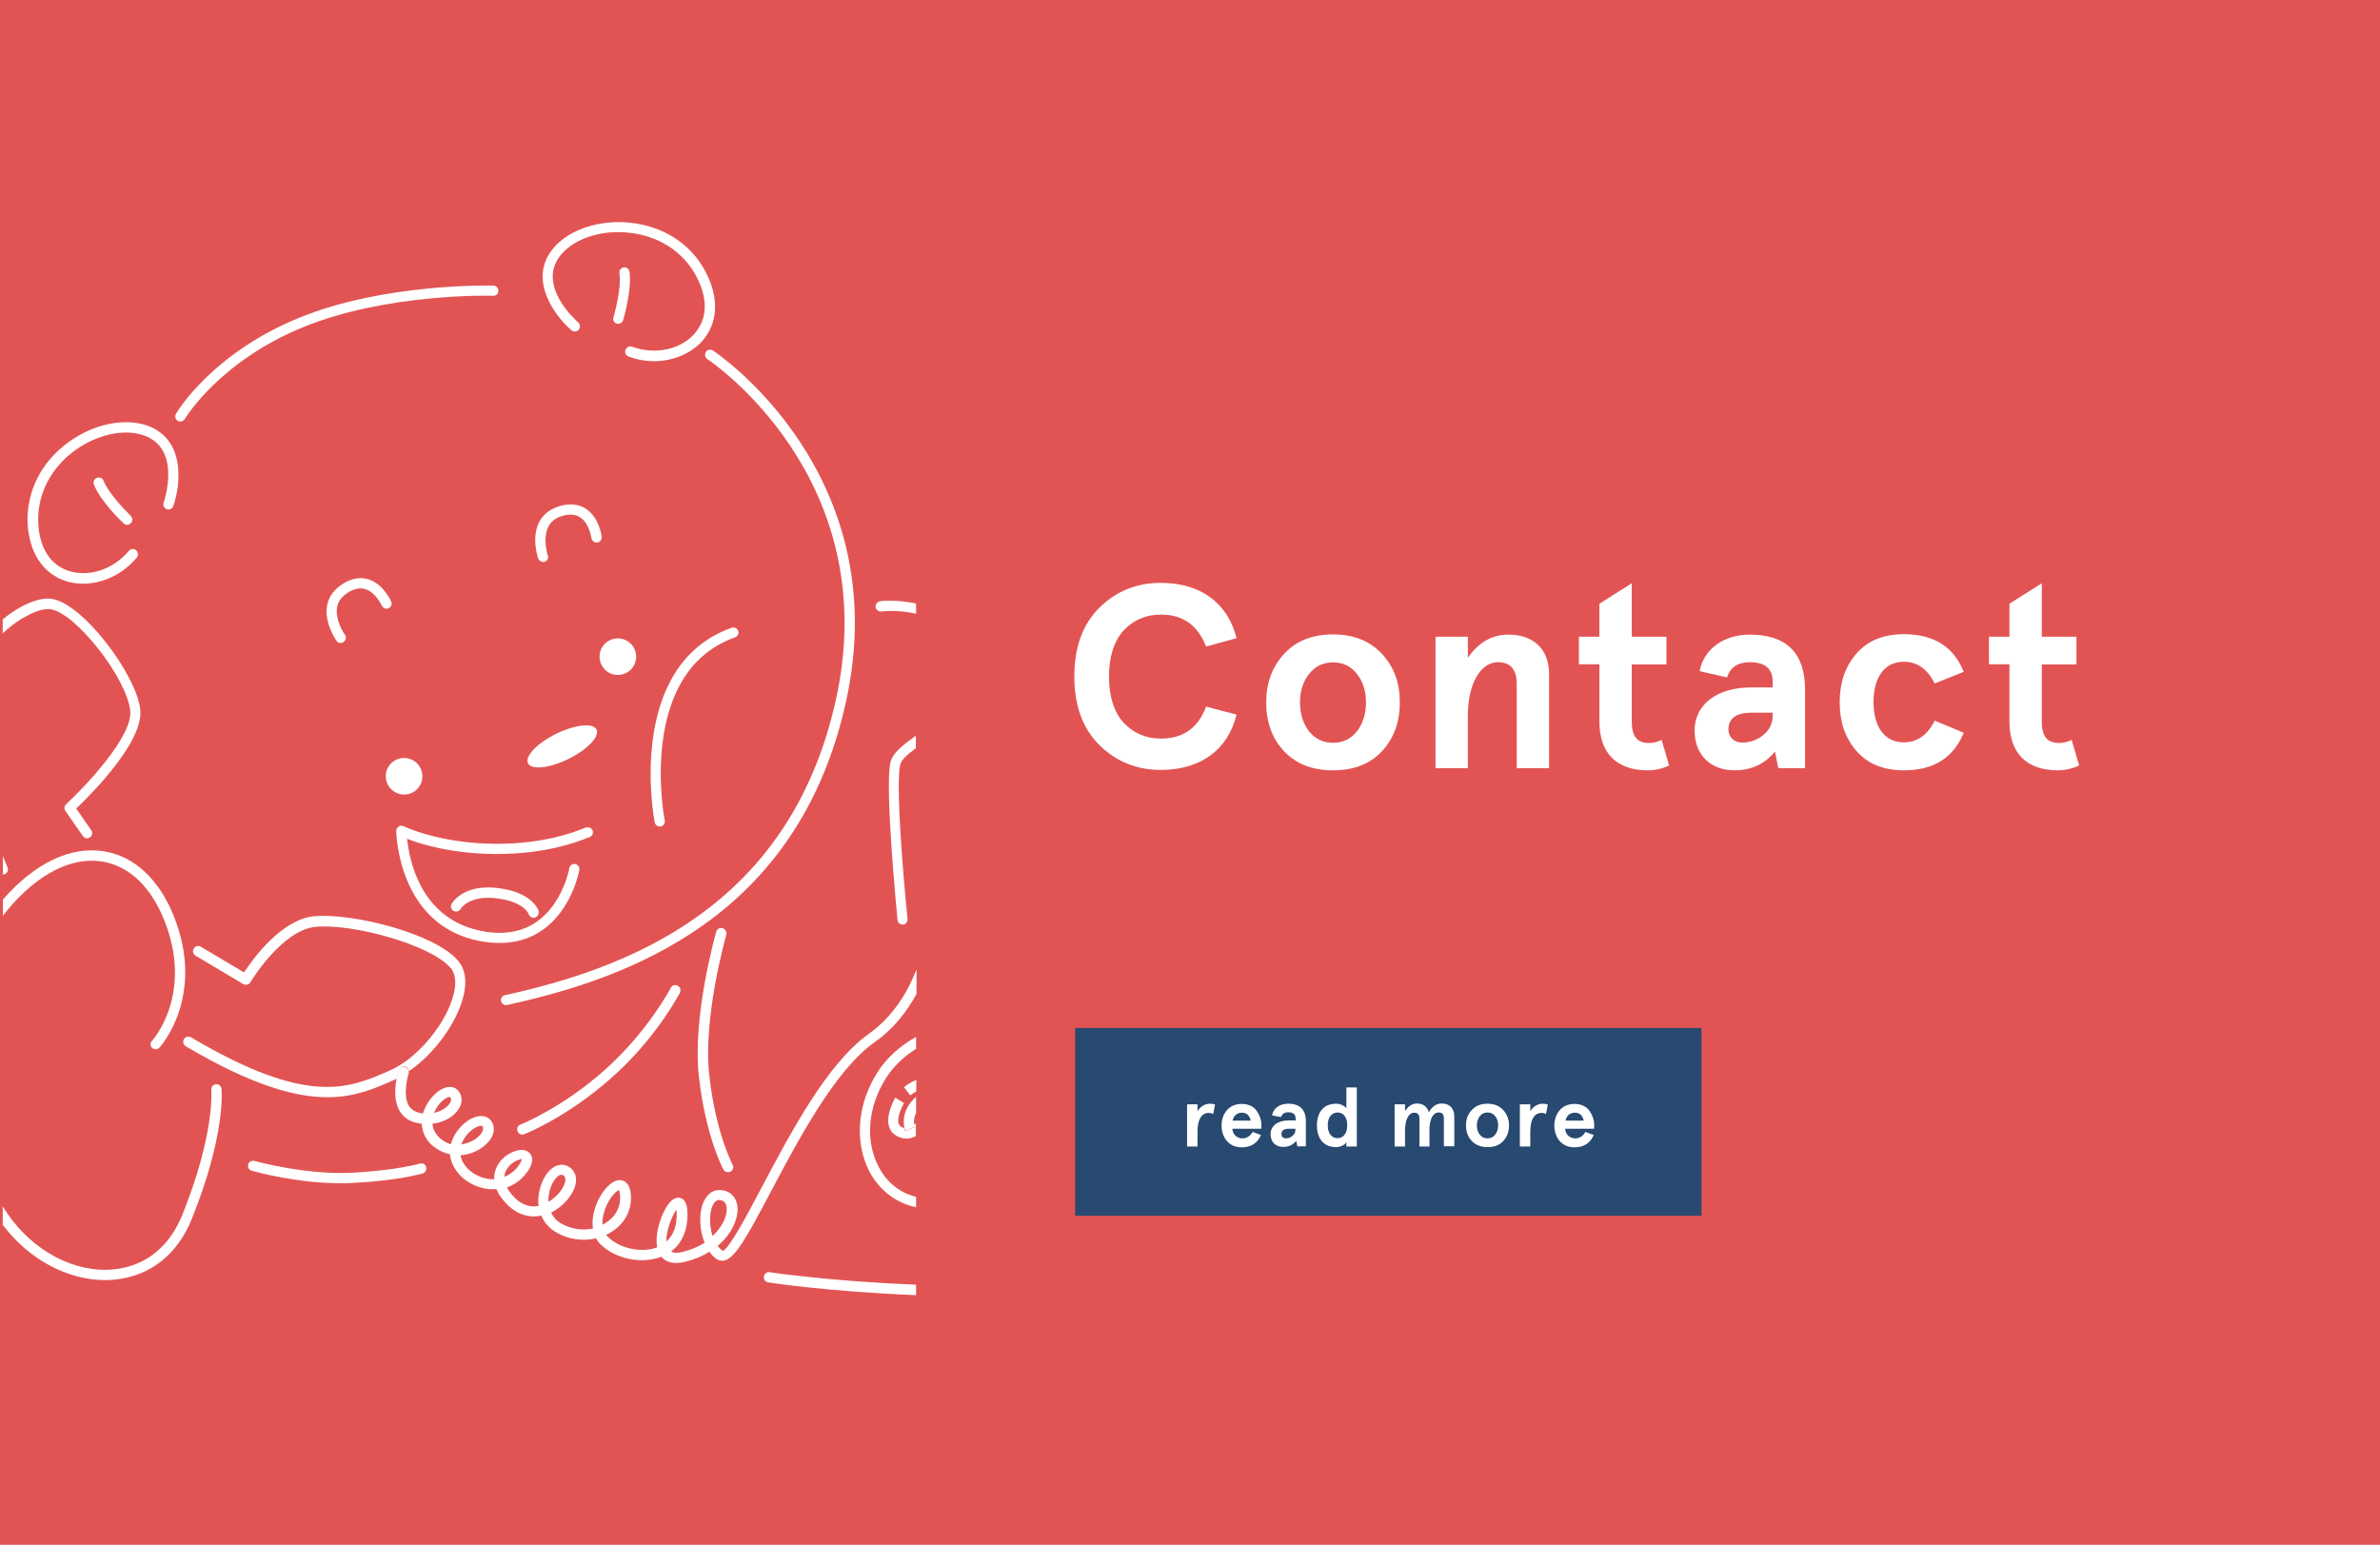 <?xml version="1.0" encoding="utf-8"?>
<!-- Generator: Adobe Illustrator 19.0.0, SVG Export Plug-In . SVG Version: 6.00 Build 0)  -->
<svg version="1.1" id="Layer_1" xmlns="http://www.w3.org/2000/svg" xmlns:xlink="http://www.w3.org/1999/xlink" x="0px" y="0px"
	 viewBox="0 0 1140 740" style="enable-background:new 0 0 1140 740;" xml:space="preserve">
<style type="text/css">
	.st0{fill:#E25454;}
	.st1{fill:#FFFFFF;}
	.st2{fill:#284970;}
	.st3{fill:none;}
</style>
<g id="XMLID_222_">
	<rect id="XMLID_223_" x="0" class="st0" width="1140" height="740"/>
</g>
<g id="XMLID_73_">
	<path id="XMLID_88_" class="st1" d="M577.7,309.7c-3.9-10.1-11-15.3-21.6-15.3c-7.1,0-13.1,2.5-17.9,7.6c-4.6,5.1-7,12.5-7,22.1
		s2.4,17,7,22.1c4.8,5.1,10.8,7.6,17.9,7.6c10.6,0,17.8-5.1,21.6-15.3l14.6,3.8c-4.1,16.9-17.3,26.5-36.3,26.5
		c-11.6,0-21.4-4-29.4-11.9s-12-18.9-12-32.9s4-25,12-32.9s17.8-11.9,29.4-11.9c19,0,32.1,9.6,36.3,26.5L577.7,309.7z"/>
	<path id="XMLID_85_" class="st1" d="M606.5,336.5c0-9.4,2.9-17.1,8.6-23.3s13.5-9.3,23.4-9.3s17.6,3.1,23.4,9.3s8.6,13.9,8.6,23.3
		s-2.9,17.3-8.6,23.4s-13.5,9.1-23.4,9.1s-17.6-3-23.4-9.1S606.5,345.8,606.5,336.5z M622.7,336.5c0,5.4,1.4,10,4.3,13.8
		c2.9,3.6,6.6,5.5,11.5,5.5s8.6-1.9,11.5-5.5c2.9-3.8,4.3-8.4,4.3-13.8s-1.4-10-4.3-13.6c-2.9-3.8-6.6-5.6-11.5-5.6
		s-8.6,1.9-11.5,5.6C624.1,326.5,622.7,331.1,622.7,336.5z"/>
	<path id="XMLID_83_" class="st1" d="M687.6,305h15.5v10.1c5.1-7.4,11.6-11.1,19.5-11.1c11.6,0,19.4,6.6,19.4,19v45h-15.5v-40.4
		c0-6.9-3-10.4-9-10.4c-8,0-14.4,9.8-14.4,25.6V368h-15.5V305z"/>
	<path id="XMLID_81_" class="st1" d="M799.5,366.7c-3.3,1.5-6.6,2.3-10.3,2.3c-14.5,0-23.1-7.9-23.1-23.3v-27.5h-9.8V305h9.8v-15.8
		l15.5-9.8V305h16.6v13.3h-16.6v27.3c0,7.5,2.8,10.3,8.3,10.3c2.1,0,4.1-0.5,6-1.5L799.5,366.7z"/>
	<path id="XMLID_78_" class="st1" d="M814.1,321.5c2-10.5,11.4-17.5,24-17.5c17.6,0,26.5,8.8,26.5,26.4V368h-12.8l-1.6-8
		c-4.9,6-11.4,9-19.4,9c-11.1,0-19.1-7-19.1-19.1c0-12.5,10.9-20.6,26.9-20.6h10.5v-2.8c0-6.1-3.6-9.3-11-9.3
		c-5.6,0-9.3,2.4-10.9,7.3L814.1,321.5z M834.5,355.7c3.9,0,7.3-1.3,10.1-3.6c3-2.4,4.5-5.5,4.5-9.4v-1.3h-10.4
		c-7.1,0-10.8,2.8-10.8,8.1C828,353,830.4,355.7,834.5,355.7z"/>
	<path id="XMLID_76_" class="st1" d="M940.6,351c-4.9,12-14.4,18-28.6,18c-9.9,0-17.4-3.1-22.8-9.3s-8-13.9-8-23.3s2.6-17.1,8-23.3
		s12.9-9.3,22.8-9.3c14.3,0,23.8,6,28.6,18l-13.9,5.6c-3.4-6.9-8.4-10.4-14.8-10.4c-9.5,0-14.5,7.8-14.5,19.3s5,19.3,14.5,19.3
		c6.4,0,11.4-3.5,14.8-10.4L940.6,351z"/>
	<path id="XMLID_74_" class="st1" d="M995.9,366.7c-3.3,1.5-6.6,2.3-10.3,2.3c-14.5,0-23.1-7.9-23.1-23.3v-27.5h-9.8V305h9.8v-15.8
		l15.5-9.8V305h16.6v13.3H978v27.3c0,7.5,2.8,10.3,8.3,10.3c2.1,0,4.1-0.5,6-1.5L995.9,366.7z"/>
</g>
<rect id="XMLID_72_" x="515" y="492.4" class="st2" width="300" height="90"/>
<g id="XMLID_50_">
	<path id="XMLID_70_" class="st1" d="M573.6,549.2h-5V529h5v3.3c1.4-2.3,3.6-3.6,6-3.6c0.8,0,1.6,0.1,2.4,0.4l-0.9,4.6
		c-0.6-0.4-1.3-0.6-2.1-0.6c-3.2,0-5.4,2.8-5.4,8.9V549.2z"/>
	<path id="XMLID_67_" class="st1" d="M604.2,540.7h-13.9c0.1,2.4,1.9,4.6,4.8,4.6c2,0,3.7-1,4.9-3.1l4,1.5c-1.7,3.9-4.8,5.9-9.2,5.9
		c-6.9,0-9.7-5.6-9.7-10.4c0-4.8,2.8-10.4,9.7-10.4c3.2,0,5.8,1.3,7.2,3.4c1.4,2,2.2,4.3,2.2,6.6V540.7z M590.4,536.8h8.7
		c-0.6-2.6-2-3.8-4.3-3.8C592.4,533,590.8,534.7,590.4,536.8z"/>
	<path id="XMLID_64_" class="st1" d="M609.3,534.3c0.6-3.4,3.6-5.6,7.7-5.6c5.6,0,8.5,2.8,8.5,8.4v12h-4.1l-0.5-2.6
		c-1.6,1.9-3.6,2.9-6.2,2.9c-3.6,0-6.1-2.2-6.1-6.1c0-4,3.5-6.6,8.6-6.6h3.4v-0.9c0-2-1.2-3-3.5-3c-1.8,0-3,0.8-3.5,2.3L609.3,534.3
		z M615.9,545.3c1.2,0,2.3-0.4,3.2-1.2c1-0.8,1.4-1.8,1.4-3v-0.4h-3.3c-2.3,0-3.4,0.9-3.4,2.6C613.8,544.4,614.5,545.3,615.9,545.3z
		"/>
	<path id="XMLID_61_" class="st1" d="M644.9,530.9v-10h5v28.3h-5v-2.1c-0.6,1.2-2.6,2.4-4.9,2.4c-5.9,0-9.2-4-9.2-10.4
		c0-6.4,3.3-10.4,9.2-10.4C642,528.7,644,529.7,644.9,530.9z M636,539.1c0,1.9,0.4,3.4,1.3,4.5c0.9,1.1,2,1.6,3.4,1.6
		s2.5-0.5,3.3-1.6c0.9-1.1,1.3-2.6,1.3-4.6s-0.4-3.4-1.3-4.5c-0.8-1.1-2-1.6-3.3-1.6s-2.5,0.6-3.4,1.6S636,537.2,636,539.1z"/>
	<path id="XMLID_59_" class="st1" d="M684.9,549.2h-5v-13.4c0-1.9-0.8-2.8-2.5-2.8c-2.6,0-4.4,3.1-4.4,8.8v7.4h-5V529h5v3.2
		c1.6-2.4,3.5-3.6,5.8-3.6c2.6,0,4.8,1.4,5.6,4.2c1.6-2.8,3.6-4.2,6.2-4.2c3.7,0,6,2.3,6,6.2v14.3h-5v-13.4c0-1.9-0.8-2.8-2.5-2.8
		c-2.6,0-4.4,3-4.4,8.4V549.2z"/>
	<path id="XMLID_56_" class="st1" d="M702.2,539.1c0-3,0.9-5.5,2.8-7.4c1.8-2,4.3-3,7.5-3s5.6,1,7.5,3c1.8,2,2.8,4.4,2.8,7.4
		c0,3-0.9,5.5-2.8,7.5c-1.8,2-4.3,2.9-7.5,2.9s-5.6-1-7.5-2.9C703.1,544.6,702.2,542.1,702.2,539.1z M707.4,539.1
		c0,1.7,0.4,3.2,1.4,4.4c0.9,1.2,2.1,1.8,3.7,1.8s2.8-0.6,3.7-1.8c0.9-1.2,1.4-2.7,1.4-4.4s-0.4-3.2-1.4-4.4
		c-0.9-1.2-2.1-1.8-3.7-1.8s-2.8,0.6-3.7,1.8C707.9,535.9,707.4,537.4,707.4,539.1z"/>
	<path id="XMLID_54_" class="st1" d="M733,549.2h-5V529h5v3.3c1.4-2.3,3.6-3.6,6-3.6c0.8,0,1.6,0.1,2.4,0.4l-0.9,4.6
		c-0.6-0.4-1.3-0.6-2.1-0.6c-3.2,0-5.4,2.8-5.4,8.9V549.2z"/>
	<path id="XMLID_51_" class="st1" d="M763.6,540.7h-13.9c0.1,2.4,1.9,4.6,4.8,4.6c2,0,3.7-1,4.9-3.1l4,1.5c-1.7,3.9-4.8,5.9-9.2,5.9
		c-6.9,0-9.7-5.6-9.7-10.4c0-4.8,2.8-10.4,9.7-10.4c3.2,0,5.8,1.3,7.2,3.4c1.4,2,2.2,4.3,2.2,6.6V540.7z M749.9,536.8h8.7
		c-0.6-2.6-2-3.8-4.3-3.8C751.9,533,750.2,534.7,749.9,536.8z"/>
</g>
<g id="XMLID_2_">
	<g id="XMLID_4_">
		<path id="XMLID_49_" class="st3" d="M348.1,579.1c0-2.4-1-3.8-2.9-4.2c-0.2,0-0.4-0.1-0.7-0.1c-0.9,0-2.2,0.4-3.3,3
			c-1.5,3.7-1.4,9.5,0.1,14.3C346,587.7,348.2,582.6,348.1,579.1z"/>
		<path id="XMLID_48_" class="st3" d="M215.5,528.5c0.8-1.2,0.9-2.2,0.3-3c-0.1-0.1-0.2-0.1-0.3-0.1c-0.1,0-0.2,0-0.3,0
			c-2,0.4-5.5,3.4-7.2,7.5C211.5,532.2,214.3,530.3,215.5,528.5z"/>
		<path id="XMLID_47_" class="st3" d="M248.7,558c1.1-1.6,1.2-2.5,1.2-2.7c0,0,0,0,0,0c-0.6,0-4.3,1.1-6.7,4.2
			c-1,1.3-1.6,2.8-1.6,4.3C244.4,562.7,246.9,560.7,248.7,558z"/>
		<path id="XMLID_46_" class="st3" d="M324.1,581c0-0.6-0.1-1.2-0.1-1.6c-2,2.7-5,9.9-4.8,15.2C322.6,591.6,324.3,587,324.1,581z"/>
		<path id="XMLID_45_" class="st3" d="M270.7,566.1c0.3-1.4,0.1-2.3-0.6-2.9c-0.4-0.3-0.8-0.5-1.2-0.5c-0.3,0-0.5,0.1-0.8,0.2
			c-2.3,1-5,5.5-5.4,10.9c0,0.5-0.1,1.2,0,1.9C266.9,573.3,270.1,569.3,270.7,566.1z"/>
		<path id="XMLID_44_" class="st3" d="M289.8,586.1c5-3,7.6-7.9,7.2-13.3c-0.1-2.1-0.6-2.6-0.6-2.6c-0.7,0.1-4.1,3-6.4,8.6
			c-0.5,1.3-1.7,4.7-1.5,8C289,586.5,289.4,586.3,289.8,586.1z"/>
		<path id="XMLID_43_" class="st3" d="M231.3,540c-0.2-0.4-0.5-0.6-1-0.6c-0.4,0-1,0.1-1.6,0.4c-3,1.2-6.4,4.5-7.7,8.5
			c2.7-0.4,5-1.4,6.6-2.5C230.4,543.9,232,541.4,231.3,540z"/>
		<path id="XMLID_42_" class="st1" d="M405.1,336.7c24.6-110.2-62.7-168.2-63.6-168.8c-1.1-0.7-2.7-0.4-3.4,0.7
			c-0.7,1.1-0.4,2.7,0.7,3.4c0.9,0.6,85.3,56.8,61.5,163.6c-22.3,100-101.1,128.5-158.4,141.1c-1.3,0.3-2.2,1.6-1.9,2.9
			c0.3,1.1,1.3,1.9,2.4,1.9c0.2,0,0.4,0,0.5-0.1C301.5,468.6,382.1,439.5,405.1,336.7z"/>
		<path id="XMLID_41_" class="st1" d="M72.9,502c1,0.9,2.6,0.8,3.5-0.2c0.9-1,21.9-24.8,7-62.6c-7.1-17.9-19-29.1-33.6-31.4
			c-16-2.6-33.1,5.6-48.4,23.1v7.8c0.7-0.9,1.4-1.8,2.1-2.7C18,418.6,34.2,410.3,49,412.7c12.8,2.1,23.4,12.1,29.8,28.4
			c13.8,34.9-5.2,56.6-6,57.5C71.8,499.6,71.9,501.1,72.9,502z"/>
		<path id="XMLID_40_" class="st1" d="M50.4,613.2c1.7,0,3.4-0.1,5.1-0.3c16.6-1.8,29.6-12.1,36.4-29.1
			c16.2-40.2,14.3-61.3,14.2-62.2c-0.1-1.4-1.3-2.3-2.7-2.2c-1.4,0.1-2.3,1.3-2.2,2.7c0,0.2,1.9,20.7-13.9,59.9
			c-6.1,15.2-17.6,24.4-32.3,26c-18.8,2.1-39.1-8.5-51.6-26.9c-0.7-1-1.4-2.1-2.1-3.2v8.8C13.8,603.3,32.3,613.2,50.4,613.2z"/>
		<path id="XMLID_39_" class="st1" d="M1.4,303.3c8.6-8,17.7-12,22.5-11.5c11.8,1.1,37,33,38.5,48.8c1.2,12.2-21.8,36.4-30.7,44.6
			c-0.9,0.8-1.1,2.2-0.4,3.2l8.4,12.1c0.8,1.1,2.3,1.4,3.4,0.6c1.1-0.8,1.4-2.3,0.6-3.4l-7.2-10.4c7.2-6.8,32.2-31.9,30.7-47.2
			c-1.6-16.7-28-51.9-43-53.3c-6.1-0.6-14.9,3.3-22.9,9.9V303.3z"/>
		<path id="XMLID_38_" class="st1" d="M3.6,415.4c0-0.1-0.9-2-2.2-5.3v8.8c0.3,0,0.7-0.1,1-0.2C3.6,418.1,4.2,416.7,3.6,415.4z"/>
		<path id="XMLID_37_" class="st1" d="M194.2,511c1,0.3,1.6,1.2,1.7,2.1c12-8.1,23.2-23.3,26.2-36.4c1.6-6.9,0.7-12.6-2.7-16.5
			c-11.4-13.4-51.4-23-69-21.3c-15.6,1.5-29.3,20.5-33.5,26.9l-20.7-12.3c-1.2-0.7-2.7-0.3-3.4,0.9c-0.7,1.2-0.3,2.7,0.9,3.4
			l22.8,13.6c0.6,0.3,1.2,0.4,1.9,0.3c0.6-0.2,1.2-0.6,1.5-1.1c0.1-0.3,15.1-25,31.1-26.6c17.5-1.8,55.3,8.5,64.8,19.6
			c2.9,3.4,2.5,8.5,1.6,12.2c-3.2,14-17.3,31.1-30.1,36.7l-1.3,0.6c-19,8.3-38.6,16.9-94.5-16.2c-1.2-0.7-2.7-0.3-3.4,0.9
			c-0.7,1.2-0.3,2.7,0.9,3.4c31.5,18.6,52.3,24.4,67.8,24.4c13.1,0,22.4-4.1,31.1-7.9l1.3-0.6c0.3-0.1,0.6-0.3,0.9-0.4
			c0.4-2.2,0.9-3.7,1-3.8C191.5,511.3,192.9,510.6,194.2,511z"/>
		<path id="XMLID_36_" class="st1" d="M201.1,557.4c-0.1,0-11.1,3.3-33.1,4.4c-22,1-45.9-5.6-46.1-5.7c-1.3-0.3-2.7,0.4-3,1.7
			c-0.4,1.3,0.4,2.7,1.7,3c0.9,0.3,21.4,6,42.4,6c1.7,0,3.5,0,5.2-0.1c22.7-1.1,33.8-4.5,34.3-4.6c1.3-0.4,2-1.8,1.6-3.1
			C203.8,557.7,202.4,557,201.1,557.4z"/>
		<path id="XMLID_35_" class="st1" d="M321.3,473.2c-0.1,0.2-11,21-31.7,39.4c-20.6,18.3-40.1,26-40.3,26.1
			c-1.3,0.5-1.9,1.9-1.4,3.2c0.4,1,1.3,1.6,2.3,1.6c0.3,0,0.6-0.1,0.9-0.2c0.8-0.3,20.5-8.1,41.8-27c21.4-18.9,32.3-39.9,32.8-40.8
			c0.6-1.2,0.1-2.7-1.1-3.3C323.4,471.5,321.9,472,321.3,473.2z"/>
		<path id="XMLID_34_" class="st1" d="M346.1,444.6c-1.3-0.4-2.7,0.4-3,1.7c-0.5,1.6-11.4,40.3-8.4,68.8
			c3.1,28.5,11.4,44.4,11.8,45.1c0.4,0.8,1.3,1.3,2.2,1.3c0.4,0,0.8-0.1,1.2-0.3c1.2-0.6,1.7-2.1,1-3.3c-0.1-0.2-8.3-15.8-11.2-43.3
			c-3-27.6,8.1-66.5,8.2-66.9C348.1,446.4,347.4,445,346.1,444.6z"/>
		<path id="XMLID_33_" class="st1" d="M421.6,288c-1.3,0.2-2.3,1.4-2.2,2.7c0.2,1.4,1.4,2.3,2.7,2.2c0.7-0.1,8.2-0.9,16.7,1.1v-4.9
			C429.6,287.1,421.7,287.9,421.6,288z"/>
		<path id="XMLID_32_" class="st1" d="M426.5,365.3c-2.8,12.3,3.2,72.9,3.4,75.4c0.1,1.3,1.2,2.2,2.4,2.2c0.1,0,0.2,0,0.2,0
			c1.4-0.1,2.3-1.3,2.2-2.7c-2.2-21.5-5.7-64.6-3.5-73.9c0.6-2.5,3.6-5.1,7.5-7.9v-6C432.7,356.7,427.6,360.5,426.5,365.3z"/>
		<path id="XMLID_23_" class="st1" d="M215.5,552.9c0.1,1.2,0.4,2.4,0.8,3.6c2.5,7,9.7,12.3,17.9,13.1c1.2,0.1,2.4,0.1,3.6,0
			c0.7,1.8,1.9,3.7,3.6,5.7c4.9,5.9,11.3,8.4,17.9,7c1.3,3.2,3.6,5.8,6.6,7.7c5.9,3.7,13.1,4.7,19.6,3.2c0.6,1.1,1.3,2.1,2.3,3
			c7.2,7,19.8,9.4,29,5.8c1.3,1.6,3.5,3,7.1,3c1.2,0,2.5-0.2,4-0.5c4.6-1.1,8.6-2.8,11.9-4.9c1,1.4,2.2,2.7,3.6,3.6
			c1.1,0.7,2.3,0.9,3.6,0.6c5.3-1.3,11-11.7,22.4-33.3c13-24.5,30.7-58.1,49.6-71.3c8.8-6.2,15.2-14.3,20-23.1v-11.7
			c-4.6,11.8-11.8,23-22.8,30.8c-19.8,14-37.1,46.7-51.1,73.1c-7.1,13.5-16,30.2-18.9,30.9c-0.9-0.6-1.7-1.4-2.4-2.4
			c6.6-5.6,9.6-12.6,9.5-17.7c-0.1-4.8-2.7-8.1-6.9-8.9c-4.2-0.8-7.6,1.3-9.5,5.8c-2.2,5.3-1.9,13.1,0.6,19.3
			c-2.9,1.9-6.5,3.4-10.6,4.4c-2.8,0.7-4.5,0.4-5.5-0.2c5.3-3.9,8.1-10.4,7.9-18.5c-0.1-2.6-0.5-6.2-3.3-7.1
			c-1.3-0.4-3.3-0.3-5.7,2.7c-3.1,4-6.9,13.8-5.5,20.9c-7.4,2.8-17.7,0.7-23.5-4.9c-0.4-0.3-0.7-0.7-0.9-1.1
			c0.8-0.4,1.5-0.8,2.2-1.2c6.6-4,10.1-10.5,9.6-17.9c-0.4-5.1-2.6-6.6-4.4-7c-4.1-0.8-8.3,3.9-10.8,8.6c-2.2,4.1-3.7,9.5-3,14.5
			c-5.2,1.1-10.9,0.2-15.5-2.6c-2.3-1.4-3.7-3.2-4.5-5.1c6.2-3,10.7-8.9,11.7-13.5c0.7-3.3-0.2-6-2.4-7.8c-2.1-1.7-4.6-2-7.1-0.9
			c-4.3,1.9-7.8,8.3-8.3,15.1c-0.1,1.4-0.1,2.7,0.1,4c-4.7,0.9-9.1-1-12.8-5.4c-1-1.2-1.8-2.4-2.4-3.5c4-1.4,7.5-4.1,10.1-7.9
			c3.6-5.4,1.5-8,0.4-8.9c-3.2-2.6-9.1-0.4-12.7,3.2c-1.3,1.3-4.1,4.8-3.9,9.7c-0.7,0-1.3,0-2-0.1c-6.2-0.6-11.9-4.6-13.7-9.8
			c-0.2-0.5-0.3-1.1-0.4-1.6c3.6-0.3,7.1-1.5,9.9-3.4c5-3.3,7.1-8,5.5-11.8c-1.4-3.3-4.9-4.5-9-2.9c-4.6,1.8-9.5,6.8-11,12.8
			c-2-0.5-4-1.6-5.9-3.5c-2-2.1-2.8-4.3-3-6.3c5.6-0.6,10.3-3.5,12.5-6.9c2-3,2-6.3,0-8.8c-1.3-1.6-3.2-2.2-5.4-1.8
			c-4.5,0.9-9.5,6.1-11.4,12c-0.1,0.2-0.1,0.4-0.2,0.6c-0.9-0.1-1.7-0.3-2.6-0.6c-2-0.6-3.5-1.8-4.4-3.5c-2.4-4.6-0.7-12.4,0.1-15
			c0.1-0.3,0.1-0.7,0.1-1c-0.1-0.9-0.7-1.8-1.7-2.1c-1.3-0.4-2.7,0.3-3.1,1.6c-0.1,0.2-0.5,1.7-1,3.8c-0.8,4-1.4,10.2,1.1,15
			c1.6,3,4,5,7.4,6c1.2,0.3,2.3,0.6,3.5,0.7c0.2,3.6,1.6,7,4.4,9.8C209.2,550.7,212.3,552.2,215.5,552.9z M341.2,577.8
			c1.1-2.5,2.4-3,3.3-3c0.3,0,0.6,0.1,0.7,0.1c1.9,0.4,2.9,1.8,2.9,4.2c0.1,3.6-2.1,8.6-6.8,13C339.8,587.3,339.7,581.5,341.2,577.8
			z M324,579.5c0.1,0.4,0.1,0.9,0.1,1.6c0.2,6-1.5,10.6-4.9,13.6C319,589.4,322,582.2,324,579.5z M290,578.7
			c2.2-5.6,5.6-8.5,6.4-8.6c0,0,0.5,0.5,0.6,2.6c0.4,5.5-2.2,10.3-7.2,13.3c-0.4,0.2-0.8,0.5-1.2,0.7
			C288.3,583.4,289.5,580,290,578.7z M262.7,573.8c0.4-5.4,3.1-9.9,5.4-10.9c0.3-0.1,0.6-0.2,0.8-0.2c0.4,0,0.8,0.2,1.2,0.5
			c0.7,0.6,0.9,1.5,0.6,2.9c-0.7,3.2-3.9,7.2-8,9.6C262.7,575,262.7,574.4,262.7,573.8z M243.2,559.4c2.3-3.1,6-4.2,6.7-4.2
			c0,0,0,0,0,0c0,0.2-0.1,1.1-1.2,2.7c-1.8,2.8-4.3,4.7-7.1,5.8C241.6,562.2,242.2,560.8,243.2,559.4z M228.7,539.7
			c0.6-0.3,1.2-0.4,1.6-0.4c0.5,0,0.9,0.2,1,0.6c0.6,1.5-1,4-3.7,5.8c-1.6,1.1-4,2.1-6.6,2.5C222.3,544.3,225.7,540.9,228.7,539.7z
			 M215.1,525.5c0.1,0,0.2,0,0.3,0c0.2,0,0.3,0,0.3,0.1c0.6,0.8,0.5,1.8-0.3,3c-1.2,1.8-3.9,3.7-7.5,4.5
			C209.6,528.8,213.1,525.8,215.1,525.5z"/>
		<path id="XMLID_22_" class="st1" d="M438.8,615.4c-41.8-1.7-69.6-5.9-70.1-6c-1.4-0.2-2.6,0.7-2.8,2.1c-0.2,1.3,0.7,2.6,2.1,2.8
			c0.5,0.1,28.6,4.4,70.8,6.1V615.4z"/>
		<path id="XMLID_21_" class="st1" d="M237.5,404.2c-26.9-0.1-44-8.3-44.1-8.4c-0.8-0.4-1.7-0.3-2.4,0.1c-0.7,0.5-1.2,1.2-1.2,2.1
			c0,0.5,0.6,45.3,40.1,52.8c3.3,0.6,6.4,0.9,9.4,0.9c7.7,0,14.6-2,20.4-6.1c14.3-9.9,17.7-28.2,17.8-28.9c0.2-1.3-0.7-2.6-2-2.8
			c-1.3-0.3-2.6,0.7-2.8,2c0,0.2-3.1,17-15.7,25.7c-7.1,4.9-15.9,6.4-26.1,4.4c-29.4-5.6-34.8-33.7-35.9-44.2
			c6.6,2.6,21.6,7.2,42.5,7.3c23.5,0,38.2-5.5,43-7.4c0.6-0.2,1-0.4,1.3-0.5c1.1-0.1,2.1-1.1,2.2-2.3c0.1-1.4-0.9-2.5-2.3-2.6
			c-0.8-0.1-1.3,0.2-2.9,0.8c-4.6,1.8-18.6,7.1-40.8,7.1C237.7,404.2,237.6,404.2,237.5,404.2z"/>
		<path id="XMLID_20_" class="st1" d="M238.5,425.4c-16.6-2.1-22,7.2-22.2,7.6c-0.7,1.2-0.2,2.6,0.9,3.3c1.2,0.7,2.7,0.3,3.4-0.9
			c0.2-0.3,4.2-6.7,17.3-5.1c13.1,1.6,15.3,7.5,15.3,7.5c0.3,1.1,1.3,1.8,2.4,1.8c0.2,0,0.5,0,0.7-0.1c1.3-0.4,2-1.8,1.7-3.1
			C257.9,436,255.1,427.4,238.5,425.4z"/>
		<path id="XMLID_19_" class="st1" d="M166.6,283.9c3-1.9,5.8-2.5,8.4-1.7c5,1.5,7.8,7.9,7.9,7.9c0.5,1.2,2,1.8,3.2,1.3
			c1.2-0.5,1.8-2,1.3-3.2c-0.1-0.3-3.7-8.4-10.9-10.7c-4-1.2-8.2-0.5-12.5,2.3c-4,2.6-6.5,6-7.3,10.1c-1.6,8.4,4.3,16.8,4.5,17.1
			c0.5,0.7,1.2,1,2,1c0.5,0,1-0.1,1.4-0.5c1.1-0.8,1.4-2.3,0.6-3.4c-0.1-0.1-4.9-7-3.7-13.4C162,288,163.7,285.8,166.6,283.9z"/>
		<path id="XMLID_18_" class="st1" d="M257.8,267.5c0.4,1,1.3,1.7,2.3,1.7c0.3,0,0.5,0,0.8-0.1c1.3-0.4,2-1.8,1.5-3.1
			c-0.8-2.2-2.2-9.1,0.3-13.8c1.3-2.5,3.6-4.2,6.8-5.1c3.4-1,6.3-0.7,8.5,0.8c4.4,2.9,5.2,9.8,5.3,9.8c0.2,1.3,1.4,2.3,2.7,2.2
			c1.4-0.2,2.3-1.4,2.2-2.7c0-0.4-1.1-9.1-7.4-13.4c-3.5-2.3-7.7-2.8-12.6-1.4c-4.6,1.3-7.9,3.9-9.9,7.6
			C254.4,257.4,257.6,267.1,257.8,267.5z"/>
		<path id="XMLID_17_" class="st1" d="M197,379.9L197,379.9c4.5-1.9,6.5-7.1,4.6-11.5c-1.9-4.5-7.1-6.5-11.5-4.6
			c-4.5,1.9-6.5,7.1-4.6,11.5S192.6,381.8,197,379.9z"/>
		<path id="XMLID_16_" class="st1" d="M292.5,306.5c-4.5,1.9-6.5,7.1-4.6,11.5c1.9,4.5,7.1,6.5,11.5,4.6v0c4.5-1.9,6.5-7.1,4.6-11.5
			C302.1,306.7,297,304.6,292.5,306.5L292.5,306.5z"/>
		
			<ellipse id="XMLID_15_" transform="matrix(-0.897 0.442 -0.442 -0.897 668.898 559.186)" class="st1" cx="269.3" cy="357.5" rx="18.3" ry="6.7"/>
		<path id="XMLID_14_" class="st1" d="M31.1,278.2c2.8,1,5.8,1.4,8.7,1.4c9.4,0,19.1-4.5,25.7-12.5c0.9-1,0.7-2.6-0.3-3.5
			c-1-0.9-2.6-0.7-3.5,0.3c-7.4,8.9-19.3,12.8-29,9.5c-8.9-3-14-11.4-14.4-23.4c-0.4-13.2,5.9-25.6,17.4-34.1
			c10.7-7.8,23.7-10.7,33.3-7.3c18.1,6.4,9.7,31.1,9.4,32.2c-0.4,1.3,0.2,2.7,1.5,3.1c1.3,0.5,2.7-0.2,3.1-1.5
			c3.7-10.5,5.8-32-12.4-38.5c-11-3.9-25.9-0.8-37.9,8c-12.9,9.4-19.9,23.3-19.5,38.2C13.8,264.3,20.3,274.5,31.1,278.2z"/>
		<path id="XMLID_13_" class="st1" d="M49.6,230.3c-0.5-1.3-1.9-1.9-3.2-1.4c-1.3,0.5-1.9,1.9-1.4,3.2c2.9,7.8,13.7,18.2,14.2,18.6
			c0.5,0.5,1.1,0.7,1.7,0.7c0.6,0,1.3-0.3,1.8-0.8c0.9-1,0.9-2.5-0.1-3.5C59.7,244.3,51.8,235.9,49.6,230.3z"/>
		<path id="XMLID_12_" class="st1" d="M302,106.7c-14.7-1.6-29.1,3.1-36.8,12c-12.5,14.7,0.1,32.2,8.5,39.5c1,0.9,2.6,0.8,3.5-0.3
			c0.9-1,0.8-2.6-0.3-3.5c-0.8-0.7-20.5-18-8-32.6c6.6-7.7,19.3-11.8,32.5-10.3c14.2,1.5,25.9,9.1,32.1,20.8
			c5.7,10.7,5.4,20.4-0.8,27.5c-6.7,7.7-19,10.3-29.9,6.3c-1.3-0.5-2.7,0.2-3.2,1.5c-0.5,1.3,0.2,2.7,1.5,3.2
			c4,1.5,8.1,2.2,12.2,2.2c9,0,17.6-3.5,23.2-9.8c7.5-8.6,8-20.7,1.4-33.1C331,116.9,317.9,108.4,302,106.7z"/>
		<path id="XMLID_11_" class="st1" d="M295.4,155c0.2,0.1,0.5,0.1,0.7,0.1c1.1,0,2.1-0.7,2.4-1.8c0.2-0.6,4.3-15,3-23.2
			c-0.2-1.3-1.5-2.2-2.8-2c-1.3,0.2-2.2,1.5-2,2.8c1.2,7.1-2.8,20.9-2.8,21C293.3,153.2,294.1,154.6,295.4,155z"/>
		<path id="XMLID_10_" class="st1" d="M236.3,136.8c-0.5,0-52-1.4-93.2,15.5c-41.5,17-58.2,44.8-58.8,45.9c-0.7,1.2-0.3,2.7,0.9,3.4
			c0.4,0.2,0.8,0.3,1.2,0.3c0.8,0,1.7-0.4,2.1-1.2c0.2-0.3,16.5-27.5,56.5-43.9c40.2-16.5,90.7-15.2,91.2-15.1c1.5,0,2.5-1,2.5-2.4
			C238.7,138,237.7,136.8,236.3,136.8z"/>
		<path id="XMLID_9_" class="st1" d="M438.8,578.3v-5c-7.8-1.9-14.1-6.9-18-14.5c-6.5-12.5-5.1-28.7,3.6-42.4
			c3.6-5.7,8.7-10.4,14.4-14v-5.7c-7.5,4.2-14.1,9.9-18.6,17.1c-9.6,15.2-11,33.3-3.8,47.3C421.2,570.2,429.2,576.3,438.8,578.3z"/>
		<path id="XMLID_8_" class="st1" d="M426,540.1c0.6,1.7,2.1,3.8,5.5,4.9c0.9,0.3,1.7,0.4,2.6,0.4c1.6,0,3.1-0.4,4.6-1.2v-6.1
			c-0.3,0.3-0.6,0.5-0.9,0.8c0.1,0.6,0.2,0.9,0.3,1l-4.6,1.9c0,0-0.2-0.5-0.4-1.4c-0.1,0-0.2,0-0.2-0.1c-1.7-0.5-2.1-1.3-2.4-1.9
			c-1.1-2.9,1.5-8.3,2.5-10l-4.2-2.6C428.4,526.7,423.9,534.4,426,540.1z"/>
		<path id="XMLID_7_" class="st1" d="M436,524.7c0.8-0.6,1.8-1.3,2.9-1.9v-5.5c-2.8,1.1-5.2,2.9-5.9,3.5L436,524.7z"/>
		<path id="XMLID_6_" class="st1" d="M438.2,539.8c0-0.1-0.2-0.4-0.3-1c-0.2-1.2-0.3-3.2,0.9-5.6v-7.8c-6.6,5.7-6.2,12.1-5.6,14.8
			c0.2,0.9,0.4,1.4,0.4,1.4L438.2,539.8z"/>
		<path id="XMLID_5_" class="st1" d="M352.1,305.3c1.3-0.5,2-1.9,1.5-3.1c-0.5-1.3-1.9-1.9-3.1-1.5c-51.3,18.2-37.1,92.5-36.9,93.2
			c0.2,1.2,1.3,2,2.4,2c0.2,0,0.3,0,0.5,0c1.3-0.3,2.2-1.6,1.9-2.9C318.2,392.3,304.8,322.1,352.1,305.3z"/>
	</g>
	<rect id="XMLID_3_" y="0.5" class="st3" width="438.8" height="739.5"/>
</g>
</svg>

